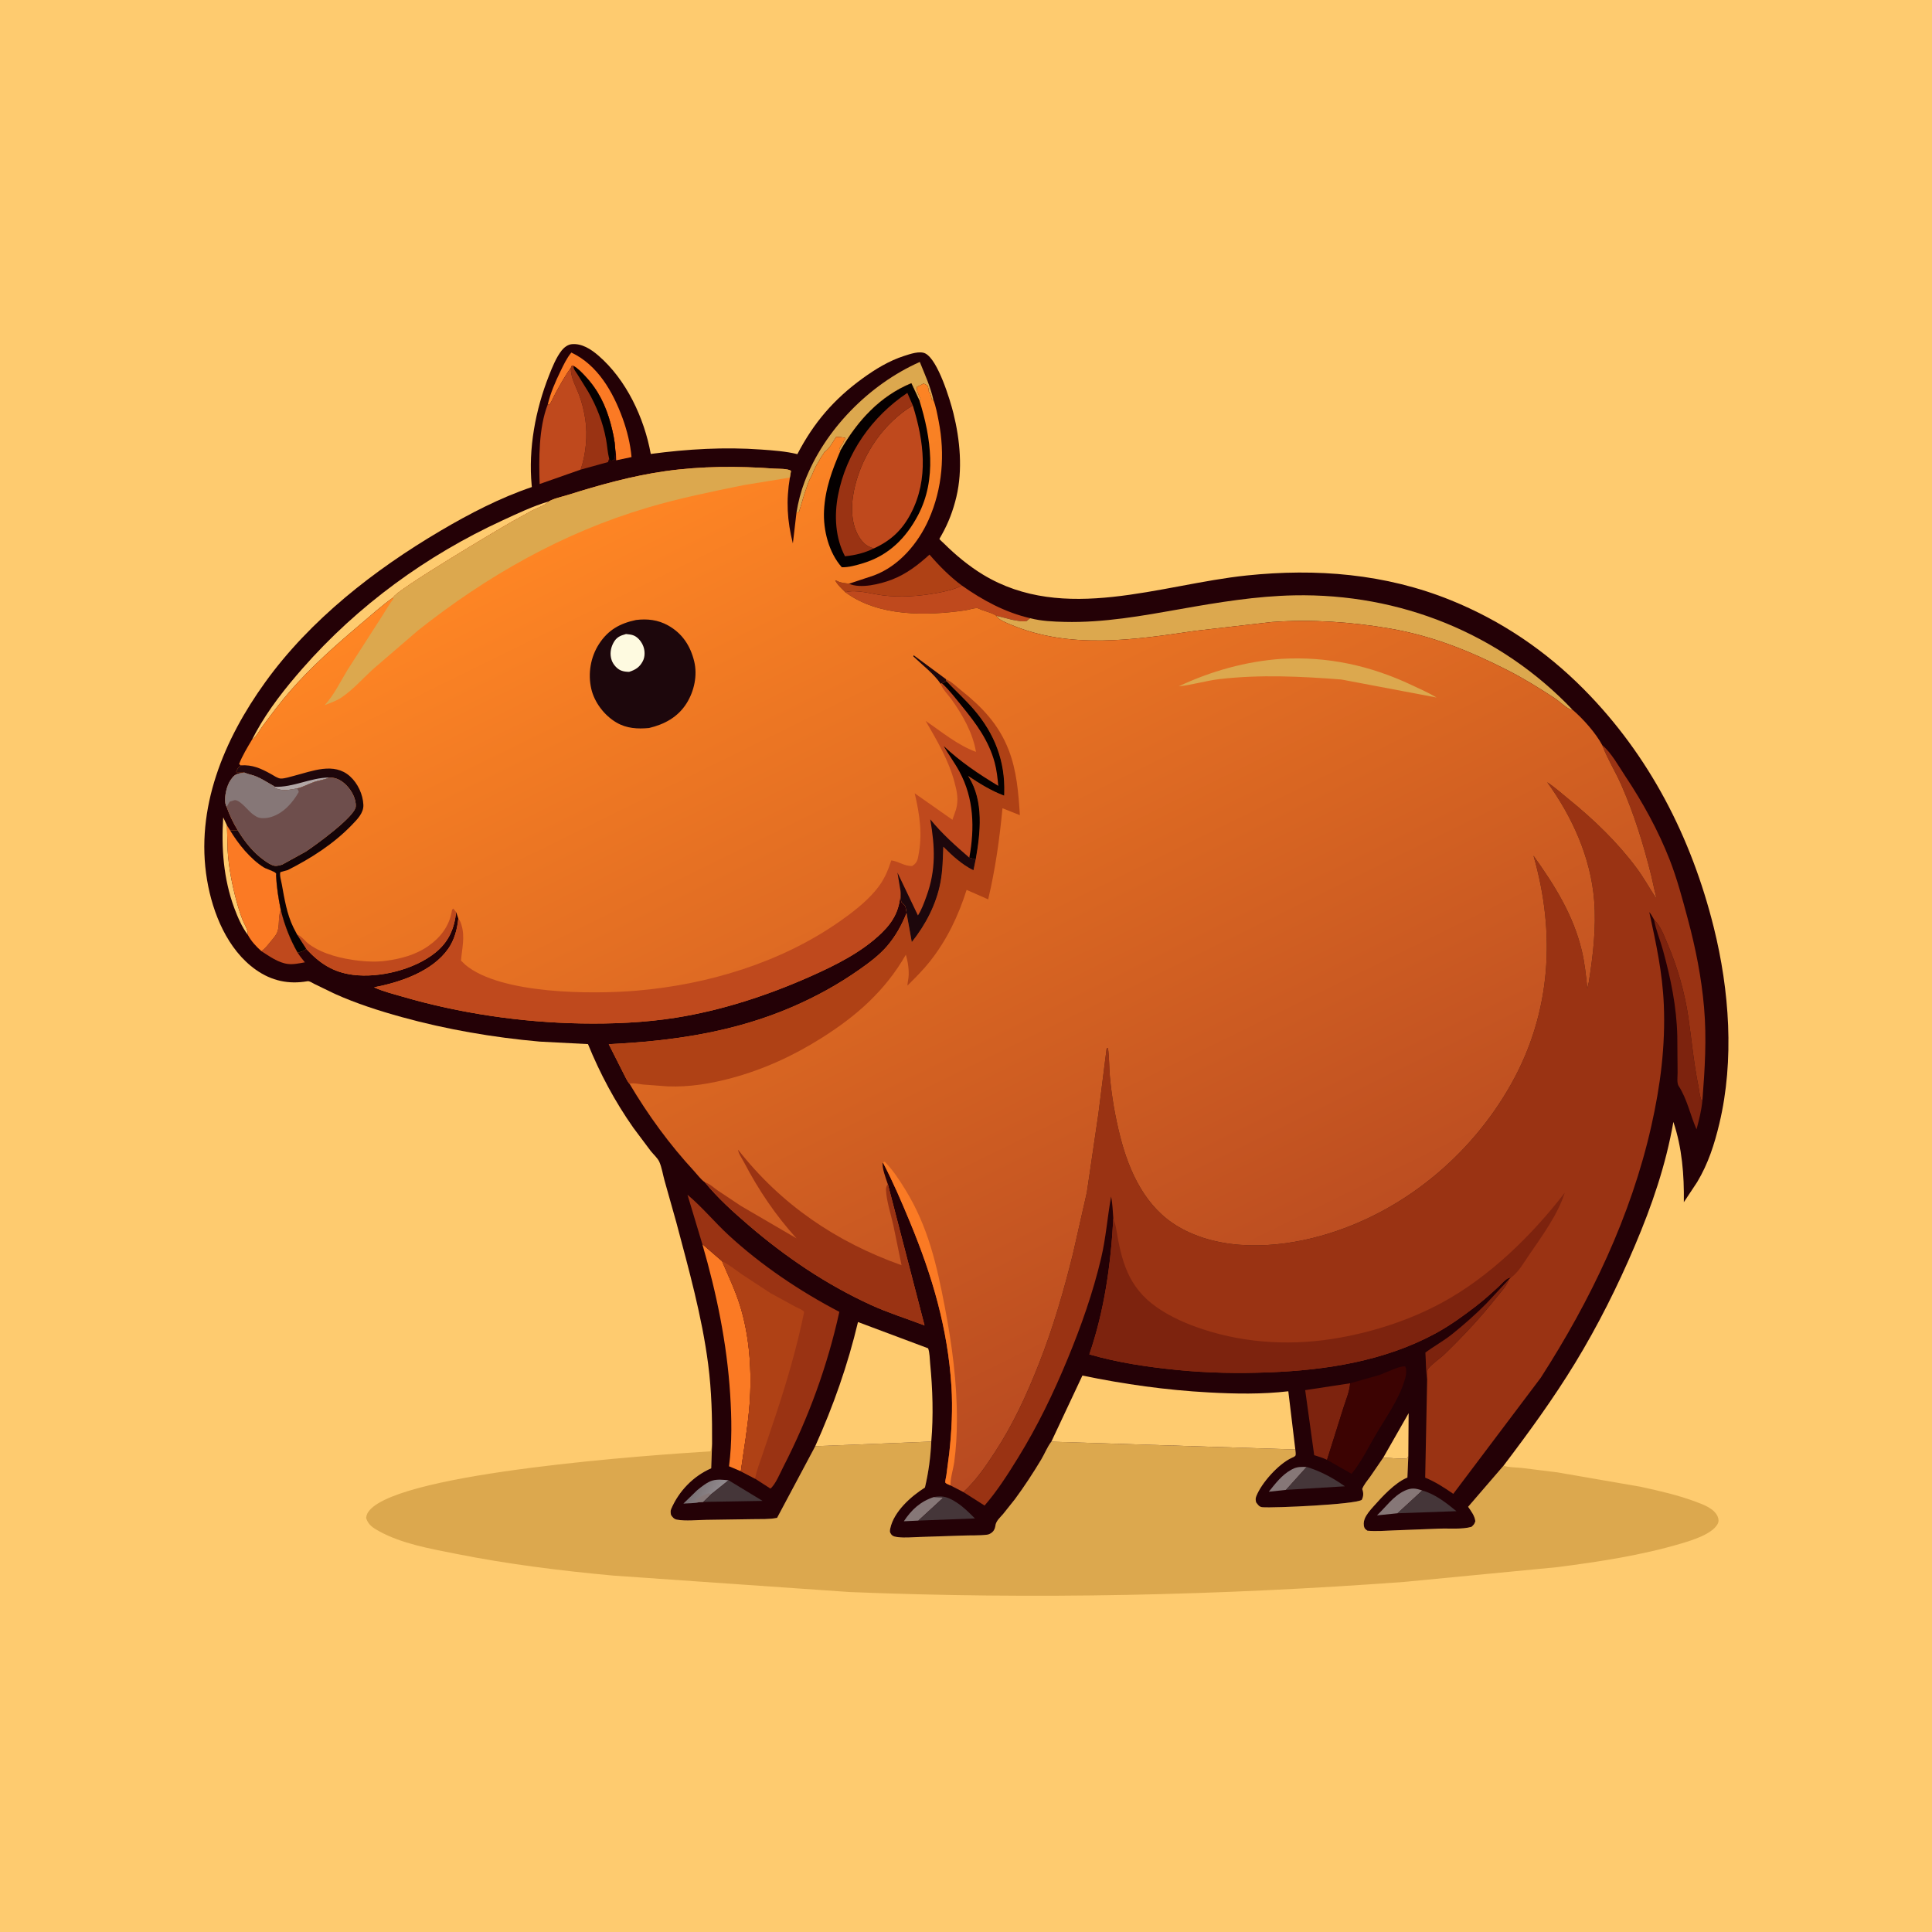 <svg version="1.1" xmlns="http://www.w3.org/2000/svg" style="display: block;" viewBox="0 0 2048 2048" width="1024" height="1024">
<defs>
	<linearGradient id="Gradient1" gradientUnits="userSpaceOnUse" x1="737.909" y1="1574.91" x2="758.091" y2="1586.09">
		<stop class="stop0" offset="0" stop-opacity="1" stop-color="rgb(122,113,116)"/>
		<stop class="stop1" offset="1" stop-opacity="1" stop-color="rgb(143,136,140)"/>
	</linearGradient>
	<linearGradient id="Gradient2" gradientUnits="userSpaceOnUse" x1="1281.59" y1="1449.88" x2="791.462" y2="452.964">
		<stop class="stop0" offset="0" stop-opacity="1" stop-color="rgb(184,74,33)"/>
		<stop class="stop1" offset="1" stop-opacity="1" stop-color="rgb(255,134,36)"/>
	</linearGradient>
	<linearGradient id="Gradient3" gradientUnits="userSpaceOnUse" x1="364.517" y1="990.243" x2="288.538" y2="797.762">
		<stop class="stop0" offset="0" stop-opacity="1" stop-color="rgb(5,0,0)"/>
		<stop class="stop1" offset="1" stop-opacity="1" stop-color="rgb(37,8,14)"/>
	</linearGradient>
</defs>
<path transform="translate(0,0)" fill="rgb(254,203,111)" d="M -0 -0 L 2048 0 L 2048 2048 L -0 2048 L -0 -0 z"/>
<path transform="translate(0,0)" fill="rgb(220,168,78)" d="M 1114.45 1528.25 L 1373.09 1536.5 C 1373.19 1538.02 1374.01 1542.3 1372.98 1543.29 C 1371.81 1544.42 1370.47 1544.82 1369.02 1545.5 C 1355.07 1552.05 1337.15 1572.02 1331.65 1586.21 C 1330.78 1588.48 1331 1590.19 1331.5 1592.51 C 1333.62 1595.24 1334.69 1597.45 1338.5 1597.73 C 1350.55 1598.64 1436.46 1594.84 1443.5 1589.9 C 1445.27 1586.57 1445.53 1583.06 1444.36 1579.42 L 1443.97 1578.5 C 1445.76 1573.68 1449.6 1569.36 1452.6 1565.17 L 1466.3 1545.18 C 1474.37 1545.32 1483.68 1546.87 1491.57 1545.85 L 1492.88 1543.6 L 1491.89 1566.27 L 1491.11 1566.58 C 1478.39 1572.12 1465.15 1586.5 1455.97 1596.86 C 1452.57 1600.69 1448.43 1605.33 1446.59 1610.14 C 1445.48 1613.05 1445.18 1616.61 1446.39 1619.53 C 1446.98 1620.95 1448.34 1621.66 1449.5 1622.6 C 1459.07 1623.45 1468.96 1622.58 1478.56 1622.24 L 1525.7 1620.43 C 1536.24 1619.99 1549.86 1621.41 1559.88 1618.5 C 1562.24 1616.24 1562.95 1615.73 1563.92 1612.5 C 1563.14 1606.54 1559.57 1602.13 1556.28 1597.27 L 1593.84 1553.68 C 1599.49 1555.69 1607.04 1555.41 1613.06 1556.07 L 1651.01 1560.77 L 1738.61 1575.93 C 1758.67 1580.29 1778.97 1584.86 1798.21 1592.14 C 1806.43 1595.25 1817.31 1599.13 1820.93 1607.96 C 1822.03 1610.63 1822.06 1613.25 1820.56 1615.84 C 1814.41 1626.48 1793.32 1632.87 1782.09 1636.2 C 1739.63 1648.78 1694.93 1655.54 1651.08 1661.22 L 1488.69 1676.87 C 1293.17 1691.29 1096.45 1695.6 900.5 1687.61 L 650.423 1670.22 C 594.212 1665.06 538.38 1658.11 483 1647.04 C 456.005 1641.64 426.108 1636.53 401.765 1623.1 C 395.429 1619.6 390.143 1616.29 388.077 1609 C 388.662 1605.38 389.521 1603.48 391.964 1600.7 C 427.231 1560.58 691.344 1542.27 753.11 1538.5 C 754.141 1535.89 754.431 1533.2 754.834 1530.45 L 753.911 1556.45 C 735.015 1564.68 719.632 1580.51 711.479 1599.58 C 710.547 1601.76 710.917 1603.63 711.283 1605.86 C 712.846 1608.27 714.498 1610.35 717.5 1610.89 C 726.968 1612.62 739.125 1611.19 748.958 1611.11 L 797.799 1610.37 C 806.256 1610.18 815.486 1610.72 823.761 1608.97 L 863.077 1535.2 C 863.554 1534.23 864.141 1533.04 864.176 1533.03 L 987.192 1528.13 C 986.479 1544.43 984.235 1560.98 980.465 1576.86 C 965.769 1586.09 947.599 1602.21 943.773 1620.02 C 943.191 1622.73 942.942 1624.11 944.746 1626.5 C 946.542 1628.88 949.738 1629.17 952.423 1629.48 C 959.432 1630.3 967.364 1629.46 974.443 1629.29 L 1019.7 1627.8 C 1028.46 1627.39 1037.84 1627.92 1046.5 1626.82 C 1049.14 1626.49 1052.14 1624.54 1053.5 1622.2 C 1054.44 1620.6 1054.91 1619.23 1055.14 1617.42 C 1055.79 1612.16 1060.2 1608.64 1063.48 1604.76 L 1075.83 1589.26 C 1085.76 1575.85 1095.05 1561.59 1103.67 1547.29 C 1107.27 1541.31 1110.22 1533.67 1114.45 1528.25 z"/>
<path transform="translate(0,0)" fill="rgb(36,1,6)" d="M 754.834 1530.45 C 755.013 1502.18 754.324 1474.31 750.694 1446.23 C 744.071 1395 730.027 1345.24 716.833 1295.43 L 704.401 1251.31 C 702.647 1245.02 701.551 1237.56 698.932 1231.63 C 697.176 1227.65 692.547 1223.57 689.798 1220.1 L 671.317 1195.4 C 651.88 1167.7 636.055 1138.12 623.29 1106.79 L 572.055 1104.13 C 522.984 1099.78 473.439 1091.29 425.928 1078.17 C 401.64 1071.46 377.848 1063.8 354.828 1053.49 L 332.995 1042.9 C 330.916 1041.85 328.093 1039.75 325.865 1040.15 C 306.018 1043.63 287.98 1039.77 271.374 1028.1 C 241.218 1006.92 225.418 968.062 219.489 932.822 C 206.7 856.81 237.434 783.867 281.135 723.204 C 328.966 656.81 396.937 603.941 466.898 562.67 C 497.489 544.624 530.072 527.698 563.782 516.282 L 563.613 514.57 C 559.942 475.432 567.588 434.559 581.912 398.194 C 585.412 389.308 589.554 378.823 595.546 371.326 C 598.015 368.237 601.973 365.265 606 364.861 C 616.685 363.788 626.47 370.167 634.238 376.859 C 663.985 402.481 682.932 443.118 689.845 481.196 C 728.707 476.009 767.979 473.69 807.126 476.549 C 819.622 477.461 833.073 478.385 845.237 481.418 C 862.63 448.038 883.894 423.22 914.457 401.064 C 927.936 391.292 942.574 382.353 958.531 377.264 C 964.57 375.338 975.012 371.592 981.003 374.739 C 994.306 381.726 1007.1 423.747 1010.65 438.016 C 1017.69 466.287 1020.61 498.006 1013.82 526.633 C 1010.44 540.885 1005.45 554.194 998.246 566.946 C 998.143 567.128 995.766 571.178 995.783 571.268 C 995.884 571.808 999.889 575.386 1000.69 576.176 C 1013.12 588.501 1027.01 600.025 1042 609.118 C 1127.95 661.239 1230.07 619.59 1321.5 610.031 C 1395.25 602.32 1468.63 608.174 1537.81 636.207 C 1591.32 657.886 1638.43 689.737 1679.04 730.768 C 1748.48 800.92 1792.86 887.562 1816.65 983.022 C 1833.26 1049.7 1838.62 1123.65 1822.62 1190.91 C 1817.37 1212.99 1810.79 1233.5 1799.03 1253.11 L 1784.95 1274.37 C 1785.33 1245.72 1783.1 1216.63 1773.85 1189.28 C 1765.82 1235.08 1751.14 1277.86 1732.98 1320.57 C 1714.73 1363.49 1693.88 1405.19 1669.58 1445.03 C 1646.55 1482.78 1620.53 1518.48 1593.84 1553.68 L 1556.28 1597.27 C 1559.57 1602.13 1563.14 1606.54 1563.92 1612.5 C 1562.95 1615.73 1562.24 1616.24 1559.88 1618.5 C 1549.86 1621.41 1536.24 1619.99 1525.7 1620.43 L 1478.56 1622.24 C 1468.96 1622.58 1459.07 1623.45 1449.5 1622.6 C 1448.34 1621.66 1446.98 1620.95 1446.39 1619.53 C 1445.18 1616.61 1445.48 1613.05 1446.59 1610.14 C 1448.43 1605.33 1452.57 1600.69 1455.97 1596.86 C 1465.15 1586.5 1478.39 1572.12 1491.11 1566.58 L 1491.89 1566.27 L 1492.88 1543.6 L 1491.57 1545.85 C 1483.68 1546.87 1474.37 1545.32 1466.3 1545.18 L 1452.6 1565.17 C 1449.6 1569.36 1445.76 1573.68 1443.97 1578.5 L 1444.36 1579.42 C 1445.53 1583.06 1445.27 1586.57 1443.5 1589.9 C 1436.46 1594.84 1350.55 1598.64 1338.5 1597.73 C 1334.69 1597.45 1333.62 1595.24 1331.5 1592.51 C 1331 1590.19 1330.78 1588.48 1331.65 1586.21 C 1337.15 1572.02 1355.07 1552.05 1369.02 1545.5 C 1370.47 1544.82 1371.81 1544.42 1372.98 1543.29 C 1374.01 1542.3 1373.19 1538.02 1373.09 1536.5 L 1114.45 1528.25 C 1110.22 1533.67 1107.27 1541.31 1103.67 1547.29 C 1095.05 1561.59 1085.76 1575.85 1075.83 1589.26 L 1063.48 1604.76 C 1060.2 1608.64 1055.79 1612.16 1055.14 1617.42 C 1054.91 1619.23 1054.44 1620.6 1053.5 1622.2 C 1052.14 1624.54 1049.14 1626.49 1046.5 1626.82 C 1037.84 1627.92 1028.46 1627.39 1019.7 1627.8 L 974.443 1629.29 C 967.364 1629.46 959.432 1630.3 952.423 1629.48 C 949.738 1629.17 946.542 1628.88 944.746 1626.5 C 942.942 1624.11 943.191 1622.73 943.773 1620.02 C 947.599 1602.21 965.769 1586.09 980.465 1576.86 C 984.235 1560.98 986.479 1544.43 987.192 1528.13 L 864.176 1533.03 C 864.141 1533.04 863.554 1534.23 863.077 1535.2 L 823.761 1608.97 C 815.486 1610.72 806.256 1610.18 797.799 1610.37 L 748.958 1611.11 C 739.125 1611.19 726.968 1612.62 717.5 1610.89 C 714.498 1610.35 712.846 1608.27 711.283 1605.86 C 710.917 1603.63 710.547 1601.76 711.479 1599.58 C 719.632 1580.51 735.015 1564.68 753.911 1556.45 L 754.834 1530.45 z"/>
<path transform="translate(0,0)" fill="rgb(134,119,119)" d="M 1363.19 1579.32 L 1344.98 1581.3 C 1351.93 1572.69 1358.72 1563.56 1368.61 1558.09 L 1370.14 1557.28 C 1375.06 1554.64 1379.69 1554.95 1385.12 1555 L 1363.19 1579.32 z"/>
<path transform="translate(0,0)" fill="rgb(134,119,119)" d="M 989.923 1586.93 L 999 1587.23 L 999.336 1588.13 L 973.451 1611.9 L 958.102 1612.6 C 966.3 1600.3 975.674 1591.54 989.923 1586.93 z"/>
<path transform="translate(0,0)" fill="url(#Gradient1)" d="M 740.877 1592.34 C 739.354 1593.48 727.08 1593.64 724.436 1593.87 L 738.808 1579.89 C 743.251 1576.18 749.929 1570.84 755.5 1569.34 C 760.76 1567.92 766.952 1568.65 772.326 1569.14 L 753.732 1584.05 L 745.369 1592.09 L 740.877 1592.34 z"/>
<path transform="translate(0,0)" fill="rgb(134,119,119)" d="M 740.877 1592.34 L 737.139 1591.65 L 736.96 1590.5 C 741.718 1586.6 745.698 1584.92 751.48 1582.81 L 753.732 1584.05 L 745.369 1592.09 L 740.877 1592.34 z"/>
<path transform="translate(0,0)" fill="rgb(134,119,119)" d="M 1481.42 1604.13 L 1459.68 1606.35 C 1469.05 1597.47 1477.03 1585.8 1489 1580.21 C 1496.02 1576.93 1500.52 1577.51 1507.64 1580.01 L 1481.42 1604.13 z"/>
<path transform="translate(0,0)" fill="rgb(254,203,111)" d="M 262.694 990.998 C 256.497 982.803 251.877 972.089 248.327 962.499 C 236.907 931.653 234.501 898.991 236.613 866.43 L 240.563 874.922 L 241.304 901.5 C 242.429 919.285 245.85 937.067 250.429 954.255 C 252.265 961.146 254.413 967.947 256.923 974.623 C 258.729 979.428 263.235 985.888 262.694 990.998 z"/>
<path transform="translate(0,0)" fill="rgb(254,203,111)" d="M 1466.3 1545.18 L 1493.21 1498.02 L 1492.88 1543.6 L 1491.57 1545.85 C 1483.68 1546.87 1474.37 1545.32 1466.3 1545.18 z"/>
<path transform="translate(0,0)" fill="rgb(69,54,57)" d="M 772.326 1569.14 L 808.368 1591.02 L 745.369 1592.09 L 753.732 1584.05 L 772.326 1569.14 z"/>
<path transform="translate(0,0)" fill="rgb(69,54,57)" d="M 1385.12 1555 C 1400.33 1559.74 1412.62 1566.39 1425.63 1575.54 L 1363.19 1579.32 L 1385.12 1555 z"/>
<path transform="translate(0,0)" fill="rgb(69,54,57)" d="M 1507.64 1580.01 C 1521.08 1583.61 1533.28 1593.2 1543.88 1601.91 L 1481.42 1604.13 L 1507.64 1580.01 z"/>
<path transform="translate(0,0)" fill="rgb(69,54,57)" d="M 989.923 1586.93 C 999.537 1584.79 1006.14 1587.58 1014.14 1592.76 C 1021.37 1597.43 1027.38 1603.56 1033.45 1609.61 L 973.451 1611.9 L 999.336 1588.13 L 999 1587.23 L 989.923 1586.93 z"/>
<path transform="translate(0,0)" fill="rgb(125,35,14)" d="M 1512.84 1462.29 C 1511.34 1453.19 1511.61 1443.08 1510.97 1433.78 C 1520.28 1426.86 1530.51 1421.34 1539.61 1414.01 C 1551.98 1404.05 1564.33 1393.2 1575.48 1381.89 L 1599.58 1356.07 C 1596.78 1363.82 1591.46 1368.84 1586.5 1375.13 C 1569.84 1396.27 1551.24 1416.1 1531.93 1434.87 C 1526.54 1440.11 1518.58 1445.16 1514 1450.74 C 1512.3 1452.81 1512.88 1459.63 1512.84 1462.29 z"/>
<path transform="translate(0,0)" fill="rgb(191,73,29)" d="M 297.65 964.707 C 301.593 980.58 307.376 995.69 315.518 1009.89 C 317.726 1013.51 320.544 1016.78 323.172 1020.1 C 317.33 1021.14 310.941 1022.6 305 1021.82 C 294.828 1020.5 285.565 1013.69 277.147 1008.32 C 281.093 1005.45 283.976 1001.65 287.049 997.893 C 289.431 994.978 292.414 991.808 293.825 988.275 C 296.67 981.15 294.624 972.831 297.335 965.495 L 297.65 964.707 z"/>
<path transform="translate(0,0)" fill="rgb(251,122,36)" d="M 580.625 428.801 C 583.642 416.324 588.51 405.089 594.105 393.599 C 597.484 386.659 600.698 379.718 605.643 373.72 C 633.563 386.8 649.836 415.484 660.021 443.5 C 664.722 456.429 668.28 470.815 669.44 484.517 L 653.16 487.967 C 652.965 483.92 653.134 479.428 652.114 475.508 C 651.7 466.964 649.605 457.738 647.393 449.465 C 642.211 430.086 634.16 413.451 620.355 398.767 C 616.563 394.735 612.853 390.754 608.033 387.95 L 606.198 387.594 L 605.064 389.986 C 599.159 398.028 593.594 408.189 588.763 417 C 586.622 420.904 584.94 425.372 582.379 428.991 L 580.625 428.801 z"/>
<path transform="translate(0,0)" fill="rgb(125,35,14)" d="M 1431.19 1466.34 C 1430.74 1474.77 1426.61 1484.23 1424.07 1492.33 L 1406.73 1547.5 C 1402.33 1545.35 1397.76 1544 1393.1 1542.57 L 1383.56 1473.62 L 1431.19 1466.34 z"/>
<path transform="translate(0,0)" fill="rgb(220,168,78)" d="M 844.307 543.228 C 846.127 532.006 848.92 521.135 852.973 510.5 C 873.937 455.499 921.594 407.391 975.026 383.686 C 980.25 396.674 986.433 410.084 989.401 423.788 L 987.98 424.295 L 987.787 423.304 L 986.75 419.495 L 986.421 418.216 C 986.007 416.837 985.409 416.086 984.51 415 L 984.5 413.49 C 984.367 411.875 983.519 410.024 983 408.5 L 979.029 406.515 L 977.483 407.416 C 975.695 408.446 973.905 409.22 971.997 409.997 C 971.299 413.824 973.229 416.714 974.636 420.364 L 975.792 422.931 L 974.698 424.745 L 966.063 406.228 C 932.537 420.095 908.975 446.216 891.188 477.136 L 889.554 476.975 C 890.232 474.383 889.614 476.084 890.755 474 L 891.51 472.5 C 892.533 470.785 893.996 470.509 894.005 468.25 L 896.5 464.49 C 893.274 463.252 889.794 463.301 886.381 463.088 C 882.506 468.804 879.386 475.749 873.49 479.5 L 872.991 480.995 L 871.486 483 C 870.067 484.95 869.11 486.889 867.987 488.995 L 865.49 493 L 863.995 495.995 L 863.182 497.56 C 862.127 499.667 861.558 501.845 860.46 504 L 858.17 508.56 C 856.908 511.124 855.755 514.26 854.954 516.995 L 852.418 524.526 L 846.92 542.823 L 844.307 543.228 z"/>
<path transform="translate(0,0)" fill="rgb(175,65,21)" d="M 899.981 618.764 C 912.216 624.325 933.167 619.096 945.201 614.5 C 960.638 608.604 973.201 598.919 985.319 587.901 C 995.616 599.892 1006.96 611.317 1019.68 620.734 C 1010.97 625.102 1001.42 627.117 991.885 628.819 C 973.458 632.107 954.768 633.402 936.117 631.125 C 924.122 629.661 907.724 624.525 896.127 627.803 C 892.357 624.11 887.629 619.885 885.281 615.122 C 886.91 615.572 886.273 615.304 887.562 615.951 C 891.663 618.012 895.53 618.084 899.981 618.764 z"/>
<path transform="translate(0,0)" fill="rgb(154,51,19)" d="M 605.064 389.986 L 606.198 387.594 L 608.033 387.95 C 612.853 390.754 616.563 394.735 620.355 398.767 C 634.16 413.451 642.211 430.086 647.393 449.465 C 649.605 457.738 651.7 466.964 652.114 475.508 C 651.938 479.237 652.551 484.607 650.5 487.671 L 647.046 488.5 L 645.704 486.127 L 644.5 489.825 L 615.482 497.823 C 621.064 481.849 623.026 461.217 620.448 444.497 C 619.088 435.67 617.114 427.371 614.01 419 C 610.332 409.081 604.985 400.787 605.064 389.986 z"/>
<path transform="translate(0,0)" fill="rgb(5,0,0)" d="M 608.033 387.95 C 612.853 390.754 616.563 394.735 620.355 398.767 C 634.16 413.451 642.211 430.086 647.393 449.465 C 649.605 457.738 651.7 466.964 652.114 475.508 C 651.938 479.237 652.551 484.607 650.5 487.671 L 647.046 488.5 L 645.704 486.127 C 644.073 479.662 643.701 472.539 642.481 465.936 C 639.146 447.894 632.562 430.786 623.354 414.95 L 612.005 396.645 C 610.268 393.895 607.681 391.213 608.033 387.95 z"/>
<path transform="translate(0,0)" fill="rgb(125,35,14)" d="M 1753.36 974.825 C 1760.41 981.666 1763.89 991.693 1767.7 1000.62 C 1778.2 1025.22 1785.92 1052.15 1789.76 1078.6 C 1793.3 1102.95 1795.46 1127.15 1800.37 1151.32 C 1801.34 1156.13 1801.73 1162.08 1803.68 1166.51 L 1804.65 1166.1 C 1803.73 1176.67 1801.15 1186.93 1798.38 1197.15 C 1791.66 1181.9 1788.57 1165.18 1779.27 1150.89 C 1777.42 1148.05 1778.33 1140.63 1778.32 1137.05 L 1778 1098.41 C 1777.29 1067.03 1771.06 1037.16 1762.76 1007.04 C 1759.82 996.355 1755.23 985.697 1753.36 974.825 z"/>
<path transform="translate(0,0)" fill="rgb(191,73,29)" d="M 1019.68 620.734 C 1041.76 636.341 1065.46 649.149 1092 655.308 L 1089.39 657.4 L 1088.43 658.271 C 1083.76 659.329 1077.71 657.809 1073 656.993 L 1056.2 652.738 C 1052 649.789 1045.31 648.256 1040.45 646.431 C 1039.45 646.058 1036.47 644.546 1035.51 644.577 C 1031.61 644.704 1026.87 646.432 1022.89 647.007 C 981.716 652.961 931.039 653.673 896.127 627.803 C 907.724 624.525 924.122 629.661 936.117 631.125 C 954.768 633.402 973.458 632.107 991.885 628.819 C 1001.42 627.117 1010.97 625.102 1019.68 620.734 z"/>
<path transform="translate(0,0)" fill="rgb(254,203,111)" d="M 267.285 783.798 L 271.392 776.086 C 284.704 751.765 302.509 729.299 320.759 708.503 C 379.241 641.864 452.243 588.634 532.7 551.633 C 548.696 544.277 564.788 536.544 581.708 531.551 C 577.213 536.025 570.009 538.264 564.359 541.059 L 543.048 552.803 C 528.215 561.205 419.421 625.864 416.857 633.285 C 404.625 642.02 393.249 652.268 381.776 661.971 C 355.514 684.183 330.079 706.692 307.427 732.693 C 296.856 744.827 287.183 757.8 277.648 770.755 C 275.406 773.801 270.337 782.834 267.285 783.798 z"/>
<path transform="translate(0,0)" fill="rgb(251,122,36)" d="M 240.563 874.922 L 244.064 880.395 C 252.718 894.674 265.182 910.22 279.407 919.287 C 282.327 921.148 290.673 923.43 292.522 925.607 C 293.049 926.228 292.598 927.234 292.639 928.047 C 293.278 940.508 295.158 952.497 297.65 964.707 L 297.335 965.495 C 294.624 972.831 296.67 981.15 293.825 988.275 C 292.414 991.808 289.431 994.978 287.049 997.893 C 283.976 1001.65 281.093 1005.45 277.147 1008.32 C 271.381 1003.2 266.412 997.817 262.694 990.998 C 263.235 985.888 258.729 979.428 256.923 974.623 C 254.413 967.947 252.265 961.146 250.429 954.255 C 245.85 937.067 242.429 919.285 241.304 901.5 L 240.563 874.922 z"/>
<path transform="translate(0,0)" fill="rgb(191,73,29)" d="M 580.625 428.801 L 582.379 428.991 C 584.94 425.372 586.622 420.904 588.763 417 C 593.594 408.189 599.159 398.028 605.064 389.986 C 604.985 400.787 610.332 409.081 614.01 419 C 617.114 427.371 619.088 435.67 620.448 444.497 C 623.026 461.217 621.064 481.849 615.482 497.823 L 572.051 513.07 C 571.165 486.682 571.009 453.547 580.625 428.801 z"/>
<path transform="translate(0,0)" fill="rgb(60,3,2)" d="M 1431.19 1466.34 L 1461.99 1457.6 C 1468.37 1455.56 1483.67 1447.52 1489.55 1448.5 C 1491.95 1453.17 1490.03 1459.91 1488.5 1464.67 C 1482.05 1484.71 1468.65 1503.33 1458.07 1521.4 C 1450.22 1534.8 1442.62 1550.38 1432.71 1562.3 L 1406.73 1547.5 L 1424.07 1492.33 C 1426.61 1484.23 1430.74 1474.77 1431.19 1466.34 z"/>
<path transform="translate(0,0)" fill="rgb(251,122,36)" d="M 744.488 1318.79 L 765.42 1336.94 C 772.002 1352.4 779.08 1367.01 784.184 1383.08 C 794.742 1416.32 797.205 1454.63 794.534 1489.25 C 792.708 1512.93 788.564 1536.12 785.306 1559.61 L 772.775 1554.31 C 776.102 1529.21 775.603 1503.08 773.999 1477.84 C 770.551 1423.62 759.574 1370.92 744.488 1318.79 z"/>
<path transform="translate(0,0)" fill="rgb(254,203,111)" d="M 864.176 1533.03 C 883.328 1490.53 898.715 1446.77 909.508 1401.41 L 983.824 1429.25 C 985.579 1433.79 985.522 1440.5 985.999 1445.39 C 988.649 1472.53 989.562 1500.96 987.192 1528.13 L 864.176 1533.03 z"/>
<path transform="translate(0,0)" fill="rgb(220,168,78)" d="M 1092 655.308 C 1103.55 658.373 1116.64 658.946 1128.58 659.239 C 1169.78 660.251 1210.95 652.8 1251.37 645.617 C 1291.11 638.555 1331.55 631.884 1372 631.092 C 1483.74 628.903 1589.84 671.259 1667.09 752.474 C 1665.96 752.409 1665.69 752.469 1664.5 751.96 C 1659.37 749.75 1653.01 743.368 1647.99 740.073 C 1631.79 729.454 1615.2 719.178 1597.93 710.395 C 1557.52 689.839 1518.48 674.094 1473.58 666.331 C 1432.39 659.207 1390.05 656.364 1348.32 659.354 L 1267.18 668.705 C 1202.15 678.275 1134.81 688.572 1071.85 662.321 C 1067.55 660.529 1057.94 656.924 1056.2 652.738 L 1073 656.993 C 1077.71 657.809 1083.76 659.329 1088.43 658.271 L 1089.39 657.4 L 1092 655.308 z"/>
<path transform="translate(0,0)" fill="rgb(254,203,111)" d="M 1114.45 1528.25 L 1147.4 1458.14 C 1191.72 1467.35 1236.3 1473.6 1281.5 1476.04 C 1309.51 1477.56 1337.76 1478.08 1365.67 1474.81 L 1373.09 1536.5 L 1114.45 1528.25 z"/>
<path transform="translate(0,0)" fill="rgb(154,51,19)" d="M 744.488 1318.79 L 728.761 1266.49 C 744.195 1279.35 757.464 1295.57 772.299 1309.25 C 807.028 1341.28 847.924 1368.78 889.743 1390.62 C 877.108 1448 857.127 1502.84 830.258 1555.08 C 826.943 1561.53 822.147 1573.42 816.713 1577.97 L 800.452 1567.49 L 785.306 1559.61 C 788.564 1536.12 792.708 1512.93 794.534 1489.25 C 797.205 1454.63 794.742 1416.32 784.184 1383.08 C 779.08 1367.01 772.002 1352.4 765.42 1336.94 L 744.488 1318.79 z"/>
<path transform="translate(0,0)" fill="rgb(175,65,21)" d="M 765.42 1336.94 C 772.85 1340.61 778.965 1345.61 785.686 1350.34 L 816.389 1370.54 L 843.195 1385.22 C 845.685 1386.52 851.031 1388.52 852.463 1390.66 C 844.895 1427.54 834.225 1464.34 822.334 1500.05 L 807.911 1542.92 C 805.274 1550.85 801.815 1559.27 800.452 1567.49 L 785.306 1559.61 C 788.564 1536.12 792.708 1512.93 794.534 1489.25 C 797.205 1454.63 794.742 1416.32 784.184 1383.08 C 779.08 1367.01 772.002 1352.4 765.42 1336.94 z"/>
<path transform="translate(0,0)" fill="rgb(154,51,19)" d="M 1698.4 789.826 C 1708.15 798.009 1715.89 812.274 1722.96 822.895 C 1741.44 850.64 1757.82 880.406 1769.98 911.5 C 1777.82 931.555 1783.52 953.204 1789.1 974 C 1797.45 1005.12 1803.59 1035.93 1806.39 1068.07 C 1809.25 1100.94 1807.19 1133.34 1804.65 1166.1 L 1803.68 1166.51 C 1801.73 1162.08 1801.34 1156.13 1800.37 1151.32 C 1795.46 1127.15 1793.3 1102.95 1789.76 1078.6 C 1785.92 1052.15 1778.2 1025.22 1767.7 1000.62 C 1763.89 991.693 1760.41 981.666 1753.36 974.825 C 1751.81 971.978 1750.35 969.292 1748.31 966.771 C 1755.45 999.696 1762.29 1031.1 1763.71 1064.93 C 1765.54 1108.63 1760.08 1150.93 1750.51 1193.48 C 1728.98 1289.16 1686.09 1378.39 1633.23 1460.54 L 1540.54 1583.55 C 1530.98 1576.9 1521.55 1570.83 1510.76 1566.36 L 1512.84 1462.29 C 1512.88 1459.63 1512.3 1452.81 1514 1450.74 C 1518.58 1445.16 1526.54 1440.11 1531.93 1434.87 C 1551.24 1416.1 1569.84 1396.27 1586.5 1375.13 C 1591.46 1368.84 1596.78 1363.82 1599.58 1356.07 L 1601.52 1354.31 C 1596.97 1354.26 1592.11 1360.52 1588.93 1363.5 C 1581.17 1370.77 1573.21 1377.89 1564.8 1384.39 C 1551.04 1395.01 1536.79 1405.3 1521.48 1413.59 C 1467.62 1442.72 1405.87 1452.41 1345.41 1454.73 C 1312.56 1455.98 1280.52 1455.46 1247.78 1452.21 C 1216.94 1449.16 1184.56 1444.39 1154.74 1435.69 C 1170.69 1389.39 1177.59 1340.21 1180.16 1291.46 C 1179.54 1283.87 1179.35 1275.87 1177.83 1268.41 C 1173.85 1290.18 1172.39 1311.87 1167.27 1333.56 C 1158.63 1370.11 1146.06 1405.87 1131.71 1440.53 C 1116.44 1477.4 1099.93 1511.65 1078.94 1545.68 C 1068.27 1562.96 1057.04 1580.58 1043.7 1595.95 L 1021.23 1581.66 C 1034.69 1569.3 1044.54 1554.79 1054.49 1539.59 C 1074.18 1509.54 1088.26 1478.69 1101.4 1445.37 C 1116.35 1407.46 1127.56 1368.64 1137.35 1329.13 L 1152.1 1264.04 L 1164.31 1180.87 L 1173.06 1111.5 L 1174.5 1110.92 C 1175.94 1120.87 1175.61 1131.28 1176.54 1141.34 C 1178.53 1162.95 1182.18 1184.08 1187.54 1205.1 C 1197.11 1242.64 1214.53 1280.3 1249.41 1300.57 C 1294.01 1326.51 1352.42 1323.5 1400.5 1309.99 C 1485.87 1286.01 1559.3 1225.47 1602.34 1148.28 C 1644.31 1073.02 1649.15 989.11 1625.56 907.07 C 1647.89 938.322 1667.56 969.531 1676.7 1007.42 C 1679.87 1020.57 1681.3 1034.54 1682.64 1047.99 L 1684.17 1041.15 C 1688.7 1012.92 1692.18 983.097 1689.88 954.488 C 1686.21 908.961 1666.63 865.778 1640.12 829.196 C 1648.04 834.393 1655.4 841.08 1662.77 847.049 C 1689.26 868.508 1714.36 892.626 1734.76 920.02 C 1742.42 930.307 1748.42 941.382 1755.47 952.032 C 1755.78 949.912 1754.46 946.31 1753.98 944.126 L 1750.49 928.523 C 1742.23 895.375 1732.41 863.479 1718.67 832.122 C 1712.57 818.19 1704.09 804.764 1698.72 790.682 L 1698.4 789.826 z"/>
<path transform="translate(0,0)" fill="rgb(125,35,14)" d="M 1180.16 1291.46 C 1181.46 1295.17 1182.55 1298.62 1183.19 1302.5 C 1188.8 1336.66 1195.79 1364.27 1225.79 1385.45 C 1240.8 1396.04 1258.01 1403.49 1275.39 1409.18 C 1322.15 1424.48 1372.18 1426.71 1420.48 1417.95 C 1457.98 1411.15 1494.55 1399.19 1528.16 1381.08 C 1578.53 1353.92 1624 1309.47 1658.7 1264.31 C 1651.4 1287.5 1634.32 1310.73 1620.65 1330.66 C 1615.3 1338.48 1609.53 1348.78 1601.72 1354.32 L 1601.52 1354.31 C 1596.97 1354.26 1592.11 1360.52 1588.93 1363.5 C 1581.17 1370.77 1573.21 1377.89 1564.8 1384.39 C 1551.04 1395.01 1536.79 1405.3 1521.48 1413.59 C 1467.62 1442.72 1405.87 1452.41 1345.41 1454.73 C 1312.56 1455.98 1280.52 1455.46 1247.78 1452.21 C 1216.94 1449.16 1184.56 1444.39 1154.74 1435.69 C 1170.69 1389.39 1177.59 1340.21 1180.16 1291.46 z"/>
<path transform="translate(0,0)" fill="url(#Gradient2)" d="M 891.188 477.136 C 908.975 446.216 932.537 420.095 966.063 406.228 L 974.698 424.745 L 975.792 422.931 L 974.636 420.364 C 973.229 416.714 971.299 413.824 971.997 409.997 C 973.905 409.22 975.695 408.446 977.483 407.416 L 979.029 406.515 L 983 408.5 C 983.519 410.024 984.367 411.875 984.5 413.49 L 984.51 415 C 985.409 416.086 986.007 416.837 986.421 418.216 L 986.75 419.495 L 987.787 423.304 L 987.98 424.295 L 989.401 423.788 C 992.172 431.036 993.553 438.896 995.039 446.5 C 1001.88 481.512 999.051 517.958 984.5 550.697 C 973.263 575.978 953.028 600.051 926.5 609.94 L 899.981 618.764 C 895.53 618.084 891.663 618.012 887.562 615.951 C 886.273 615.304 886.91 615.572 885.281 615.122 C 887.629 619.885 892.357 624.11 896.127 627.803 C 931.039 653.673 981.716 652.961 1022.89 647.007 C 1026.87 646.432 1031.61 644.704 1035.51 644.577 C 1036.47 644.546 1039.45 646.058 1040.45 646.431 C 1045.31 648.256 1052 649.789 1056.2 652.738 C 1057.94 656.924 1067.55 660.529 1071.85 662.321 C 1134.81 688.572 1202.15 678.275 1267.18 668.705 L 1348.32 659.354 C 1390.05 656.364 1432.39 659.207 1473.58 666.331 C 1518.48 674.094 1557.52 689.839 1597.93 710.395 C 1615.2 719.178 1631.79 729.454 1647.99 740.073 C 1653.01 743.368 1659.37 749.75 1664.5 751.96 C 1665.69 752.469 1665.96 752.409 1667.09 752.474 C 1678.2 762.035 1691.44 776.858 1698.4 789.826 L 1698.72 790.682 C 1704.09 804.764 1712.57 818.19 1718.67 832.122 C 1732.41 863.479 1742.23 895.375 1750.49 928.523 L 1753.98 944.126 C 1754.46 946.31 1755.78 949.912 1755.47 952.032 C 1748.42 941.382 1742.42 930.307 1734.76 920.02 C 1714.36 892.626 1689.26 868.508 1662.77 847.049 C 1655.4 841.08 1648.04 834.393 1640.12 829.196 C 1666.63 865.778 1686.21 908.961 1689.88 954.488 C 1692.18 983.097 1688.7 1012.92 1684.17 1041.15 L 1682.64 1047.99 C 1681.3 1034.54 1679.87 1020.57 1676.7 1007.42 C 1667.56 969.531 1647.89 938.322 1625.56 907.07 C 1649.15 989.11 1644.31 1073.02 1602.34 1148.28 C 1559.3 1225.47 1485.87 1286.01 1400.5 1309.99 C 1352.42 1323.5 1294.01 1326.51 1249.41 1300.57 C 1214.53 1280.3 1197.11 1242.64 1187.54 1205.1 C 1182.18 1184.08 1178.53 1162.95 1176.54 1141.34 C 1175.61 1131.28 1175.94 1120.87 1174.5 1110.92 L 1173.06 1111.5 L 1164.31 1180.87 L 1152.1 1264.04 L 1137.35 1329.13 C 1127.56 1368.64 1116.35 1407.46 1101.4 1445.37 C 1088.26 1478.69 1074.18 1509.54 1054.49 1539.59 C 1044.54 1554.79 1034.69 1569.3 1021.23 1581.66 L 1007.53 1574.6 C 1006.56 1574.19 1002.38 1572.58 1002.08 1571.5 C 1001.75 1570.31 1002.94 1565.55 1003.17 1563.98 L 1006.2 1540.74 C 1008.83 1517.47 1010.03 1493.01 1008.56 1469.62 C 1004.67 1408.12 988.266 1352.62 964.819 1295.95 C 955.927 1274.46 946.645 1252.75 935.851 1232.14 C 934.523 1237.45 939.151 1249.41 941.021 1254.93 L 941.14 1255.11 L 980.047 1405.01 C 960.936 1397.7 941.712 1391.76 923.025 1383.21 C 875.848 1361.6 832.733 1332.43 793.44 1298.64 C 777.116 1284.61 760.793 1269.92 747.155 1253.22 C 743.214 1250.64 739.076 1245 735.833 1241.48 C 709.526 1212.98 687.135 1182.24 667.358 1148.91 C 664.772 1146.17 662.799 1141.25 660.967 1137.9 L 645.303 1106.89 C 712.602 1103.59 778.091 1094.19 840.37 1067.16 C 865.256 1056.35 888.438 1043.61 910.637 1028.05 C 921.295 1020.57 932.17 1012.55 940.654 1002.58 C 949.474 992.217 955.989 980.413 960.998 967.801 C 960.863 965.689 960.271 961.846 959.233 959.992 C 958.519 958.716 956.202 957.604 955.637 956.324 C 954.664 954.12 954.984 947.286 954.585 944.441 C 954.246 963 947.997 975.858 934.803 988.745 C 913.746 1009.31 885.66 1023.22 859 1035.07 C 813.832 1055.16 764.913 1071.15 716 1078.87 C 683.373 1084.02 649.226 1085.47 616.241 1084.9 C 552.885 1083.79 487.37 1074.23 426.524 1056.44 C 416.8 1053.6 405.674 1050.87 396.506 1046.57 C 424.061 1041.43 458.492 1029.77 475.304 1005.52 C 481.8 996.142 484.659 984.893 485.85 973.68 L 483.522 966.85 C 481.622 984.507 475.581 998.456 461.5 1009.83 C 439.352 1027.73 402.282 1036.94 374.117 1033.34 C 352.994 1030.64 338.77 1021.12 324.689 1005.86 C 321.887 1008.35 319.109 1009.05 315.518 1009.89 C 307.376 995.69 301.593 980.58 297.65 964.707 C 295.158 952.497 293.278 940.508 292.639 928.047 C 292.598 927.234 293.049 926.228 292.522 925.607 C 290.673 923.43 282.327 921.148 279.407 919.287 C 265.182 910.22 252.718 894.674 244.064 880.395 L 252.038 880.145 C 247.23 872.216 243.291 864.144 240.239 855.386 C 239.691 854.115 239.128 852.886 238.903 851.506 C 237.721 844.256 240.382 832.277 244.813 826.4 L 245.5 825.51 L 246.135 824.598 C 249.385 820.053 253.807 819.782 259.026 818.974 C 256.153 818.438 253.17 818.564 250.25 818.505 C 251.216 815.413 252.654 813.358 255.163 811.318 L 253.435 809.98 C 256.902 800.94 262.357 792.143 267.285 783.798 C 270.337 782.834 275.406 773.801 277.648 770.755 C 287.183 757.8 296.856 744.827 307.427 732.693 C 330.079 706.692 355.514 684.183 381.776 661.971 C 393.249 652.268 404.625 642.02 416.857 633.285 C 419.421 625.864 528.215 561.205 543.048 552.803 L 564.359 541.059 C 570.009 538.264 577.213 536.025 581.708 531.551 C 587.372 528.214 595.782 526.607 602.114 524.61 C 635.636 514.041 670.431 504.369 705.295 499.448 C 743.651 494.034 782.101 493.998 820.68 496.738 C 825.055 497.048 835.053 496.551 838.5 499.151 L 837.317 506.232 C 833.183 530.809 834.392 551.892 840.479 576.065 L 844.307 543.228 L 846.92 542.823 L 852.418 524.526 L 854.954 516.995 C 855.755 514.26 856.908 511.124 858.17 508.56 L 860.46 504 C 861.558 501.845 862.127 499.667 863.182 497.56 L 863.995 495.995 L 865.49 493 L 867.987 488.995 C 869.11 486.889 870.067 484.95 871.486 483 L 872.991 480.995 L 873.49 479.5 C 879.386 475.749 882.506 468.804 886.381 463.088 C 889.794 463.301 893.274 463.252 896.5 464.49 L 894.005 468.25 C 893.996 470.509 892.533 470.785 891.51 472.5 L 890.755 474 C 889.614 476.084 890.232 474.383 889.554 476.975 L 891.188 477.136 z"/>
<path transform="translate(0,0)" fill="rgb(29,7,12)" d="M 997.178 724.939 C 990.322 714.567 977.228 704.536 968.152 695.796 L 968.5 694.593 L 1002.78 719.935 L 1003.43 722.219 L 998.563 724.35 L 997.178 724.939 z"/>
<path transform="translate(0,0)" fill="rgb(191,73,29)" d="M 314.847 990.51 C 320.105 992.629 323.361 997.854 327.922 1001.12 C 342.582 1011.63 362.306 1016.26 380 1018.34 C 389.517 1019.47 399.686 1019.76 409.193 1018.47 C 425.206 1016.31 440.623 1012.22 454.076 1002.81 C 467.001 993.77 476.275 981.606 478.928 965.851 C 479.268 963.831 478.79 964.864 480.5 963.093 L 483.522 966.85 C 481.622 984.507 475.581 998.456 461.5 1009.83 C 439.352 1027.73 402.282 1036.94 374.117 1033.34 C 352.994 1030.64 338.77 1021.12 324.689 1005.86 L 314.847 990.51 z"/>
<path transform="translate(0,0)" fill="rgb(251,122,36)" d="M 935.851 1232.14 L 937.888 1231.54 C 946.604 1240.33 953.234 1250.59 959.703 1261.1 C 983.899 1300.4 993.037 1340.95 1001.57 1385.59 C 1009.21 1425.57 1014.59 1465.74 1014.37 1506.5 C 1014.28 1521.05 1013.52 1535.25 1011.56 1549.68 C 1010.53 1557.31 1007.29 1567.05 1007.53 1574.6 C 1006.56 1574.19 1002.38 1572.58 1002.08 1571.5 C 1001.75 1570.31 1002.94 1565.55 1003.17 1563.98 L 1006.2 1540.74 C 1008.83 1517.47 1010.03 1493.01 1008.56 1469.62 C 1004.67 1408.12 988.266 1352.62 964.819 1295.95 C 955.927 1274.46 946.645 1252.75 935.851 1232.14 z"/>
<path transform="translate(0,0)" fill="rgb(220,168,78)" d="M 1358.4 698.407 C 1407.24 695.596 1452.66 705.53 1496.74 726.323 C 1505.48 730.446 1514.54 734.414 1522.82 739.388 L 1421.94 720.307 C 1378.76 716.965 1336.19 714.895 1293.02 719.844 C 1278.38 721.522 1264.07 726.051 1249.5 727.529 C 1283.75 711.395 1320.64 701.076 1358.4 698.407 z"/>
<path transform="translate(0,0)" fill="url(#Gradient3)" d="M 255.163 811.318 C 267.622 810.448 276.835 814.674 287.418 820.6 C 290.126 822.117 294.496 825.195 297.648 825.295 C 301.61 825.422 307.708 823.409 311.615 822.414 C 330.787 817.534 354.005 807.545 371.082 822.997 C 379.266 830.401 384.7 842.089 385.199 853.109 C 385.591 861.783 378.683 868.574 373.02 874.45 C 353.587 894.618 329.88 909.719 305.112 922.276 L 297.194 924.5 C 296.136 927.618 298.107 933.944 298.734 937.414 C 301.508 952.778 304.061 968.87 310.95 983.027 L 314.847 990.51 L 324.689 1005.86 C 321.887 1008.35 319.109 1009.05 315.518 1009.89 C 307.376 995.69 301.593 980.58 297.65 964.707 C 295.158 952.497 293.278 940.508 292.639 928.047 C 292.598 927.234 293.049 926.228 292.522 925.607 C 290.673 923.43 282.327 921.148 279.407 919.287 C 265.182 910.22 252.718 894.674 244.064 880.395 L 252.038 880.145 C 259.497 892.316 268.264 903.556 279.971 911.924 C 283.1 914.16 286.978 916.947 290.766 917.724 C 293.496 918.283 296.731 917.185 299.364 916.486 L 299.367 916.391 L 324 902.822 C 333.782 896.471 376.319 865.668 377.114 854.975 C 377.715 846.902 372.57 837.756 367.09 832.306 C 361.908 827.151 356.359 824.134 348.983 824.188 C 343.93 826.735 338.36 827.096 333.028 828.927 C 326.84 831.052 320.946 834.545 314.541 835.897 L 313.383 836.112 C 304.997 837.578 298.605 838.941 290.564 834.855 L 291.096 834.025 L 290.899 833.602 C 283.118 829.4 274.579 823.257 265.917 821.231 C 263.782 820.731 261.869 820.106 259.829 819.298 L 259.026 818.974 C 256.153 818.438 253.17 818.564 250.25 818.505 C 251.216 815.413 252.654 813.358 255.163 811.318 z"/>
<path transform="translate(0,0)" fill="rgb(178,167,166)" d="M 291.096 834.025 C 311.121 834.759 328.74 824.424 348.983 824.188 C 343.93 826.735 338.36 827.096 333.028 828.927 C 326.84 831.052 320.946 834.545 314.541 835.897 L 313.383 836.112 C 304.997 837.578 298.605 838.941 290.564 834.855 L 291.096 834.025 z"/>
<path transform="translate(0,0)" fill="rgb(110,78,76)" d="M 259.026 818.974 L 259.829 819.298 C 261.869 820.106 263.782 820.731 265.917 821.231 C 274.579 823.257 283.118 829.4 290.899 833.602 L 291.096 834.025 L 290.564 834.855 C 298.605 838.941 304.997 837.578 313.383 836.112 L 314.541 835.897 C 320.946 834.545 326.84 831.052 333.028 828.927 C 338.36 827.096 343.93 826.735 348.983 824.188 C 356.359 824.134 361.908 827.151 367.09 832.306 C 372.57 837.756 377.715 846.902 377.114 854.975 C 376.319 865.668 333.782 896.471 324 902.822 L 299.367 916.391 L 299.364 916.486 C 296.731 917.185 293.496 918.283 290.766 917.724 C 286.978 916.947 283.1 914.16 279.971 911.924 C 268.264 903.556 259.497 892.316 252.038 880.145 C 247.23 872.216 243.291 864.144 240.239 855.386 C 239.691 854.115 239.128 852.886 238.903 851.506 C 237.721 844.256 240.382 832.277 244.813 826.4 L 245.5 825.51 L 246.135 824.598 C 249.385 820.053 253.807 819.782 259.026 818.974 z"/>
<path transform="translate(0,0)" fill="rgb(134,119,119)" d="M 259.026 818.974 L 259.829 819.298 C 261.869 820.106 263.782 820.731 265.917 821.231 C 274.579 823.257 283.118 829.4 290.899 833.602 L 291.096 834.025 L 290.564 834.855 C 298.605 838.941 304.997 837.578 313.383 836.112 L 314.541 835.897 C 316.003 837.293 316.106 837.429 316.709 839.5 C 310.242 850.945 300.526 862.013 287.5 866.007 C 282.969 867.397 276.2 868.123 271.942 865.744 L 269.73 864.304 L 268.761 863.683 C 263.187 859.973 255.474 848.521 249 848.119 L 243.5 849.789 L 240.239 855.386 C 239.691 854.115 239.128 852.886 238.903 851.506 C 237.721 844.256 240.382 832.277 244.813 826.4 L 245.5 825.51 L 246.135 824.598 C 249.385 820.053 253.807 819.782 259.026 818.974 z"/>
<path transform="translate(0,0)" fill="rgb(29,7,12)" d="M 674.254 657.203 C 686.128 655.731 697.553 657.055 708.148 662.958 C 723.261 671.378 731.862 684.559 735.894 701.161 C 739.485 715.949 735.849 732.723 727.827 745.5 C 718.614 760.173 704.432 767.825 687.976 771.732 C 675.795 772.835 664.324 772.245 653.5 765.936 C 640.75 758.503 630.111 744.673 626.787 730.226 C 623.073 714.077 625.983 696.525 635.015 682.599 C 644.646 667.75 657.153 660.78 674.254 657.203 z"/>
<path transform="translate(0,0)" fill="rgb(254,250,224)" d="M 663.601 672.089 C 666.353 672.397 669.463 672.598 672.018 673.745 C 676.623 675.812 680.236 680.574 681.975 685.198 C 683.759 689.945 683.817 696.214 681.454 700.753 C 678.078 707.24 673.713 710.02 666.881 712.199 C 664.087 712.149 661.132 711.866 658.5 710.842 C 654.043 709.107 649.932 704.288 648.404 699.864 C 646.28 693.719 647.158 687.206 650.207 681.5 C 653.404 675.52 657.339 673.832 663.601 672.089 z"/>
<path transform="translate(0,0)" fill="rgb(154,51,19)" d="M 747.155 1253.22 L 749.042 1253.97 C 753.316 1255.79 756.879 1259.23 760.685 1261.85 L 785.332 1278.27 L 844.359 1312.73 C 822.127 1288.26 803.958 1261.29 788.673 1232.02 C 786.94 1228.7 782.474 1222.24 782.45 1218.78 C 827.907 1276.89 886.337 1316.54 955.681 1341.18 L 946.834 1298.15 C 944.265 1286.74 939.573 1272.69 939.181 1261.08 C 939.1 1258.67 939.867 1257.09 941.14 1255.11 L 980.047 1405.01 C 960.936 1397.7 941.712 1391.76 923.025 1383.21 C 875.848 1361.6 832.733 1332.43 793.44 1298.64 C 777.116 1284.61 760.793 1269.92 747.155 1253.22 z"/>
<path transform="translate(0,0)" fill="rgb(5,0,0)" d="M 891.188 477.136 C 908.975 446.216 932.537 420.095 966.063 406.228 L 974.698 424.745 C 986.95 463.808 993.165 508.067 973.253 545.953 C 960.343 570.518 941.948 588.759 915.094 596.965 C 908.287 599.045 899.446 601.597 892.34 601.3 C 878.565 585.804 872.501 561.935 873.5 541.438 C 874.635 518.145 882.106 498.281 891.188 477.136 z"/>
<path transform="translate(0,0)" fill="rgb(154,51,19)" d="M 926.17 581.42 C 916.219 586.224 906.664 588.572 895.712 589.663 C 885.389 570.141 884.213 546.417 888.346 524.978 C 896.965 480.268 924.297 441.572 961.825 416.469 L 967.617 429.776 C 937.054 448.29 915.018 480.385 906.397 514.906 C 902.152 531.901 901.014 553.02 910.318 568.524 C 913.295 573.484 917.433 578.395 923 580.199 L 926.17 581.42 z"/>
<path transform="translate(0,0)" fill="rgb(191,73,29)" d="M 926.17 581.42 L 923 580.199 C 917.433 578.395 913.295 573.484 910.318 568.524 C 901.014 553.02 902.152 531.901 906.397 514.906 C 915.018 480.385 937.054 448.29 967.617 429.776 C 979.346 467.531 984.717 507.574 965.66 544.108 C 956.349 561.955 944.344 573.127 926.17 581.42 z"/>
<path transform="translate(0,0)" fill="rgb(220,168,78)" d="M 581.708 531.551 C 587.372 528.214 595.782 526.607 602.114 524.61 C 635.636 514.041 670.431 504.369 705.295 499.448 C 743.651 494.034 782.101 493.998 820.68 496.738 C 825.055 497.048 835.053 496.551 838.5 499.151 L 837.317 506.232 L 787.973 514.31 C 753.977 521.195 719.584 528.293 686.309 538.139 C 596.608 564.683 516.271 610.379 443.194 668.212 L 394.934 709.76 C 384.408 719.527 373.73 731.464 361.813 739.479 C 356.565 743.008 349.959 745.195 344.097 747.579 C 354.115 736.711 360.551 723.033 368.179 710.449 L 402.1 657.678 C 407.086 650.169 411.495 642.077 416.917 634.884 L 416.857 633.285 C 419.421 625.864 528.215 561.205 543.048 552.803 L 564.359 541.059 C 570.009 538.264 577.213 536.025 581.708 531.551 z"/>
<path transform="translate(0,0)" fill="rgb(175,65,21)" d="M 1002.78 719.935 C 1008.56 722.47 1013.49 727.5 1018.41 731.421 C 1040.91 749.33 1058.73 767.829 1069.28 795.108 C 1077.8 817.108 1079.64 840.774 1081.1 864.093 L 1062.67 856.775 C 1059.53 889.857 1055.14 920.98 1047.51 953.356 L 1024.65 943.323 C 1015.81 971.071 1003.77 996.396 985.622 1019.31 C 978.37 1028.46 970.157 1036.57 961.918 1044.81 C 962.058 1042.88 962.222 1041.17 962.597 1039.27 C 964.042 1031.93 963.003 1022.68 961.15 1015.46 L 960.249 1012.01 C 938.2 1050.36 908.085 1076.83 871 1100.25 C 841.375 1118.97 809.683 1133.56 775.809 1142.71 C 753.722 1148.67 730.743 1152.53 707.809 1151.6 L 681.794 1149.66 C 677.712 1149.22 671.139 1147.59 667.358 1148.91 C 664.772 1146.17 662.799 1141.25 660.967 1137.9 L 645.303 1106.89 C 712.602 1103.59 778.091 1094.19 840.37 1067.16 C 865.256 1056.35 888.438 1043.61 910.637 1028.05 C 921.295 1020.57 932.17 1012.55 940.654 1002.58 C 949.474 992.217 955.989 980.413 960.998 967.801 L 966.541 998.592 C 981.134 980.354 992.481 958.611 996.889 935.514 C 999.283 922.972 999.447 910.286 999.95 897.569 C 1009.34 906.991 1019.88 916.66 1031.9 922.503 L 1034.28 911.039 C 1039.33 882.69 1042.99 849.278 1026.88 823.575 L 1026.14 822.415 C 1038.57 830.73 1050.39 838.105 1064.46 843.42 L 1064.56 840.656 C 1065.57 806.866 1054.43 777.995 1032.54 752.349 C 1023.4 741.636 1013.08 732.408 1003.43 722.219 L 1002.78 719.935 z"/>
<path transform="translate(0,0)" fill="rgb(191,73,29)" d="M 998.563 724.35 L 1003.43 722.219 C 1013.08 732.408 1023.4 741.636 1032.54 752.349 C 1054.43 777.995 1065.57 806.866 1064.56 840.656 L 1064.46 843.42 C 1050.39 838.105 1038.57 830.73 1026.14 822.415 L 1026.88 823.575 C 1042.99 849.278 1039.33 882.69 1034.28 911.039 L 1031.9 922.503 C 1019.88 916.66 1009.34 906.991 999.95 897.569 C 999.447 910.286 999.283 922.972 996.889 935.514 C 992.481 958.611 981.134 980.354 966.541 998.592 L 960.998 967.801 C 960.863 965.689 960.271 961.846 959.233 959.992 C 958.519 958.716 956.202 957.604 955.637 956.324 C 954.664 954.12 954.984 947.286 954.585 944.441 C 954.246 963 947.997 975.858 934.803 988.745 C 913.746 1009.31 885.66 1023.22 859 1035.07 C 813.832 1055.16 764.913 1071.15 716 1078.87 C 683.373 1084.02 649.226 1085.47 616.241 1084.9 C 552.885 1083.79 487.37 1074.23 426.524 1056.44 C 416.8 1053.6 405.674 1050.87 396.506 1046.57 C 424.061 1041.43 458.492 1029.77 475.304 1005.52 C 481.8 996.142 484.659 984.893 485.85 973.68 C 487.894 976.211 488.38 977.913 489.281 980.899 C 493.061 993.419 489.677 1005.66 488.697 1018.31 L 493.5 1022.93 C 531.115 1054.01 627.718 1054.13 675 1050.13 C 750.182 1043.78 827.671 1020.44 889.779 976.976 C 903.221 967.569 917.676 956.536 928.197 943.851 L 929.291 942.5 C 937.071 933.033 941.034 923.547 944.82 912.071 C 952.547 912.986 958.733 918.357 967 917.971 C 970.604 915.621 972.195 913.434 973.062 909.318 L 973.324 908 C 978.139 884.586 974.97 863.856 969.62 840.908 L 1009.62 869.007 L 1013.47 857.978 C 1016.29 847.473 1014.53 839.442 1011.81 829.18 C 1005.59 805.755 993.261 785.042 981.263 764.231 C 998.415 775.834 1014.98 789.878 1034.6 797.015 C 1031.09 776.618 1020.43 757.893 1008.52 741.244 C 1005.23 736.645 999.822 731.36 997.68 726.217 L 997.178 724.939 L 998.563 724.35 z"/>
<path transform="translate(0,0)" fill="rgb(29,7,12)" d="M 954.585 944.441 L 951.332 924.984 L 973.042 970.407 C 977.001 964.272 979.575 957.048 982.061 950.212 C 992.349 921.931 991.105 897.643 986.114 868.537 C 998.512 883.767 1012.69 896.36 1027.51 909.158 L 1034.28 911.039 L 1031.9 922.503 C 1019.88 916.66 1009.34 906.991 999.95 897.569 C 999.447 910.286 999.283 922.972 996.889 935.514 C 992.481 958.611 981.134 980.354 966.541 998.592 L 960.998 967.801 C 960.863 965.689 960.271 961.846 959.233 959.992 C 958.519 958.716 956.202 957.604 955.637 956.324 C 954.664 954.12 954.984 947.286 954.585 944.441 z"/>
<path transform="translate(0,0)" fill="rgb(5,0,0)" d="M 998.563 724.35 L 1003.43 722.219 C 1013.08 732.408 1023.4 741.636 1032.54 752.349 C 1054.43 777.995 1065.57 806.866 1064.56 840.656 L 1064.46 843.42 C 1050.39 838.105 1038.57 830.73 1026.14 822.415 L 1026.88 823.575 C 1042.99 849.278 1039.33 882.69 1034.28 911.039 L 1027.51 909.158 C 1033.3 877.733 1032.45 846.294 1016.96 817.736 C 1011.93 808.465 1005.57 799.959 1000.3 790.798 C 1018.34 807.74 1037.09 820.283 1058.22 833.054 C 1057.44 824.654 1056.56 816.212 1054.33 808.051 C 1048.02 784.998 1034.81 767.05 1019.96 748.894 C 1013.02 740.399 1006.63 731.873 998.563 724.35 z"/>
</svg>